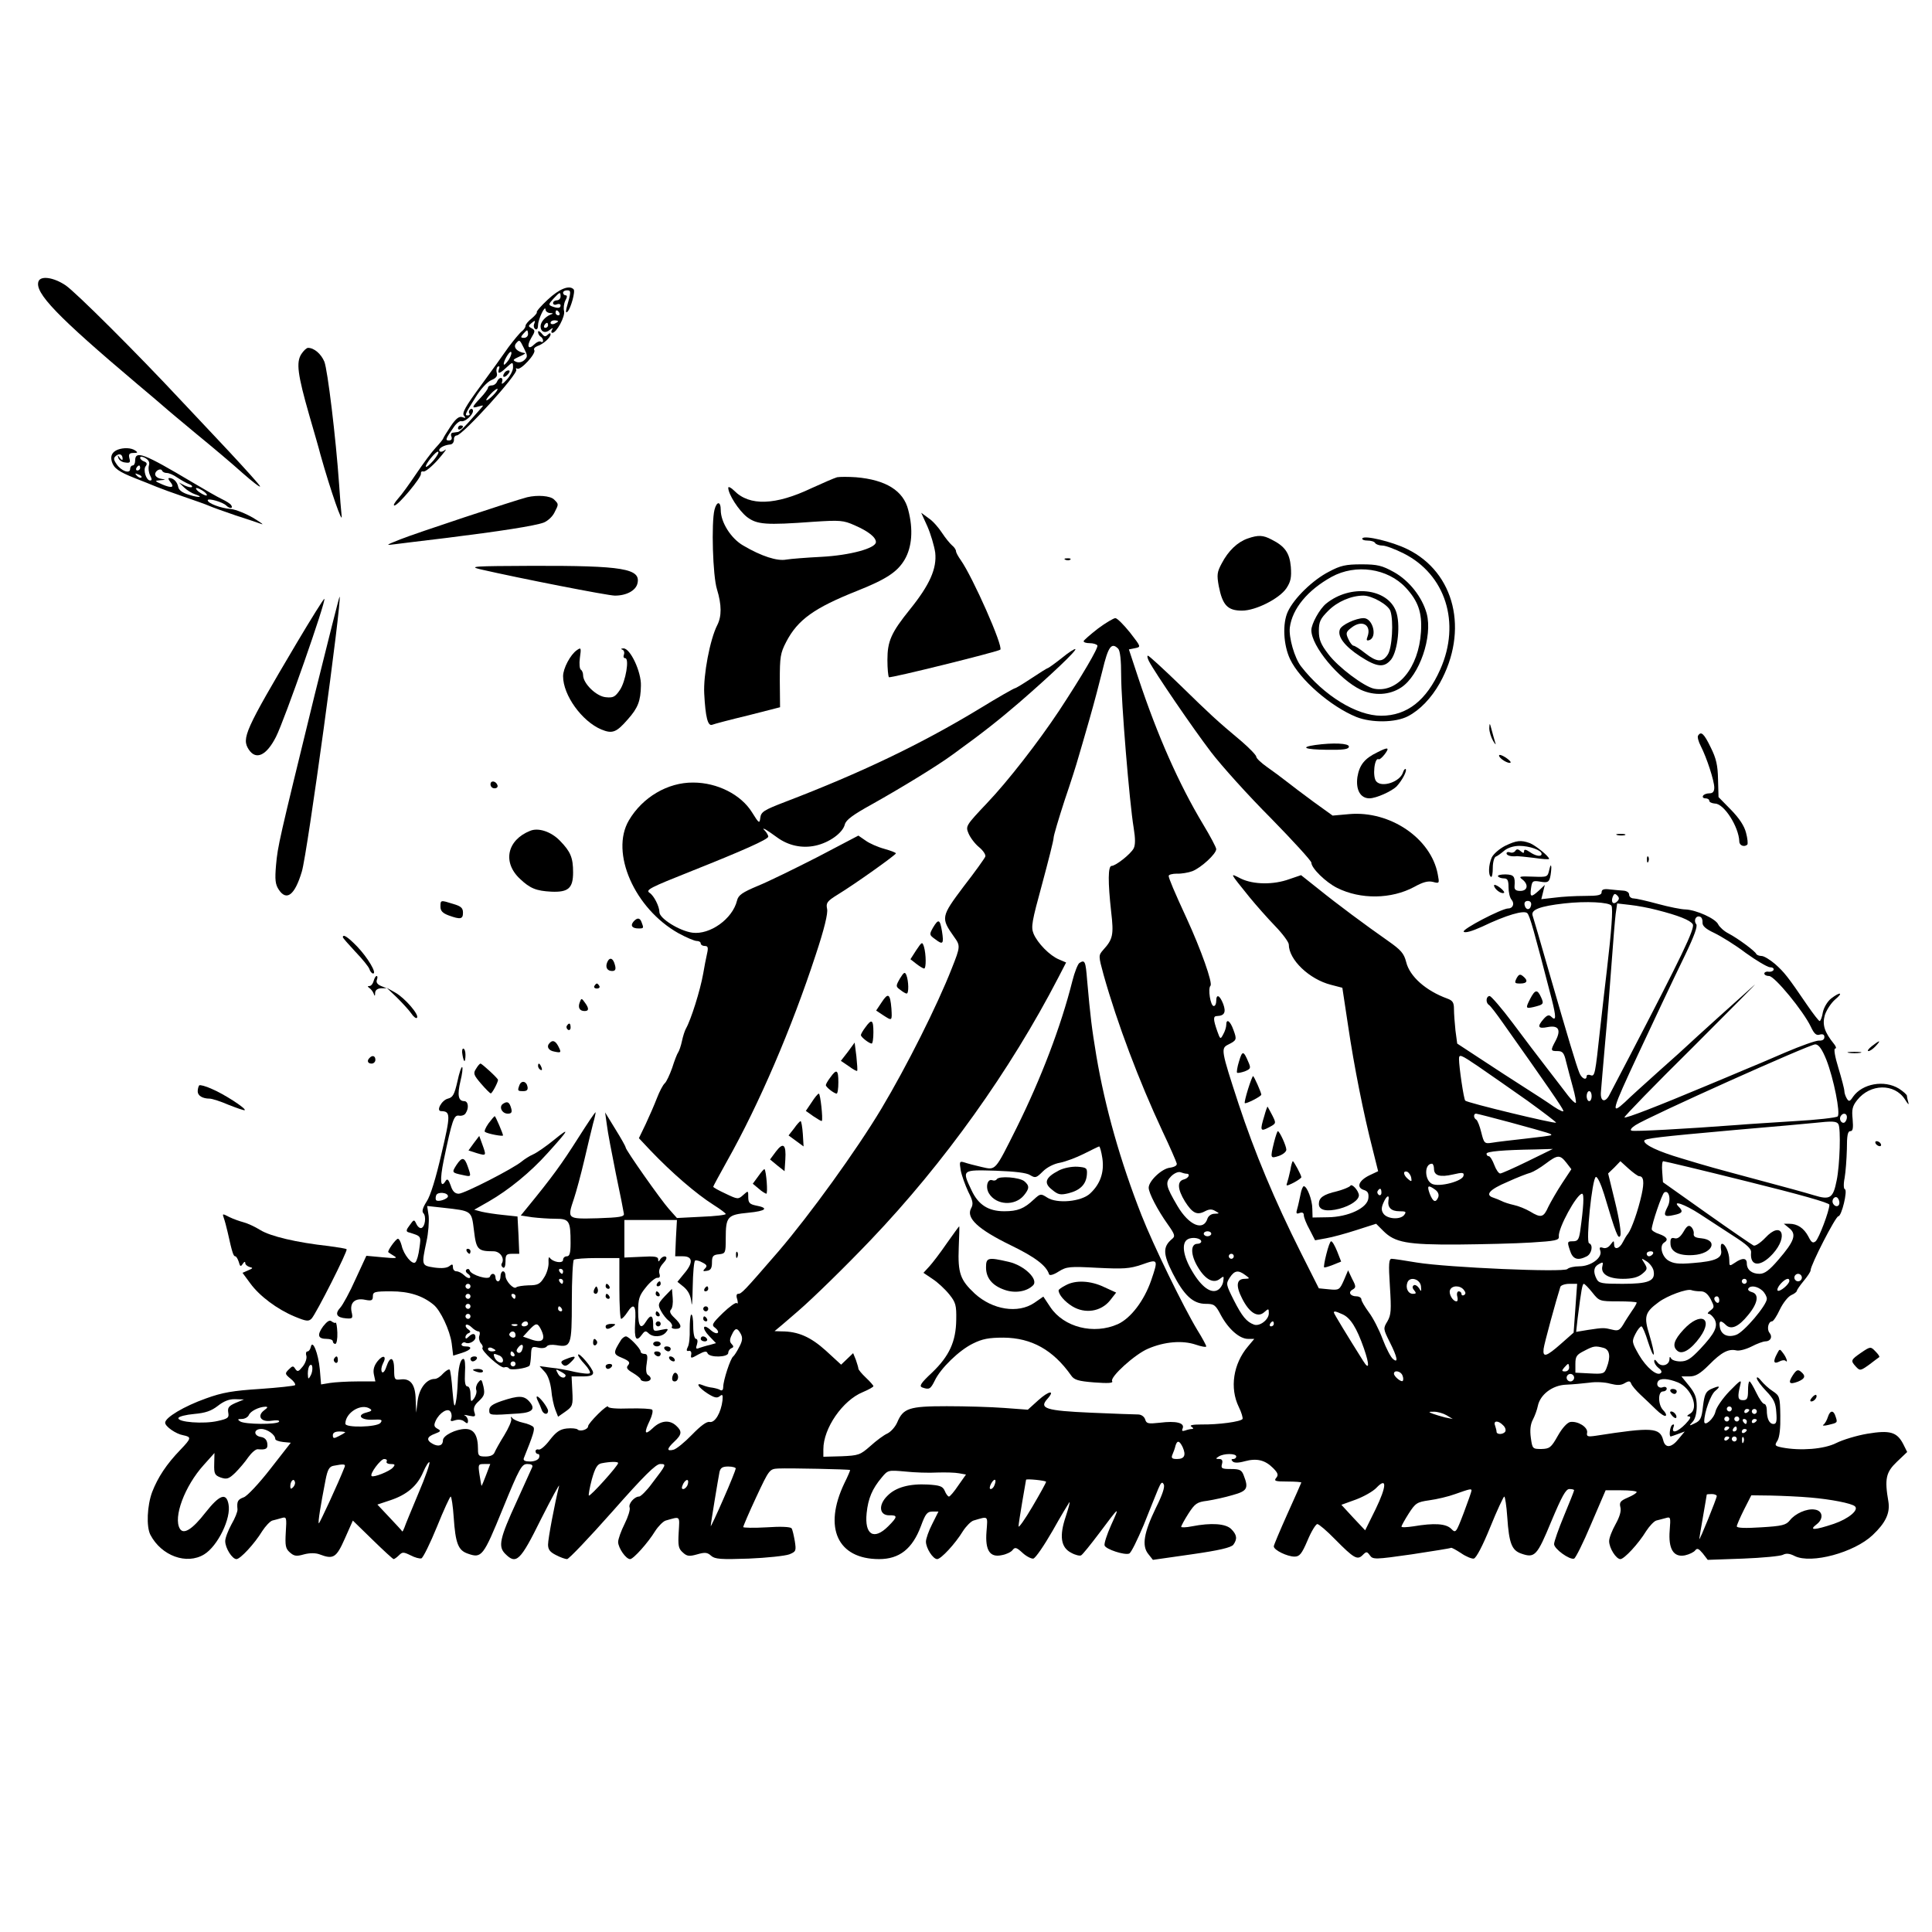 <?xml version="1.0" standalone="no"?>
<!DOCTYPE svg PUBLIC "-//W3C//DTD SVG 20010904//EN"
 "http://www.w3.org/TR/2001/REC-SVG-20010904/DTD/svg10.dtd">
<svg version="1.0" xmlns="http://www.w3.org/2000/svg"
 width="772pt" height="772pt" viewBox="0 0 772 772"
 preserveAspectRatio="xMidYMid meet">
<g transform="translate(0,772) scale(0.1,-0.1)"
fill="#000000" stroke="none">
<path d="M154 6596 c-17 -45 73 -139 395 -411 46 -38 93 -79 106 -90 12 -11
71 -60 131 -110 60 -49 142 -118 183 -155 41 -36 72 -60 70 -53 -2 6 -58 68
-124 139 -66 70 -151 161 -190 202 -177 190 -423 435 -463 462 -48 32 -99 39
-108 16z"/>
<path d="M2189 6523 c-27 -25 -47 -48 -44 -51 2 -2 -7 -13 -20 -24 -14 -11
-25 -24 -25 -30 0 -6 -7 -16 -15 -22 -8 -6 -32 -35 -53 -63 -20 -29 -71 -100
-113 -157 -59 -80 -74 -107 -65 -117 8 -9 7 -11 -6 -6 -13 5 -26 -5 -47 -36
-15 -23 -29 -45 -30 -49 -1 -4 -15 -21 -30 -37 -16 -17 -50 -63 -77 -103 -27
-40 -59 -85 -73 -100 -14 -16 -21 -28 -15 -28 15 0 109 113 106 127 -1 7 3 11
10 9 7 -2 33 19 58 47 25 29 38 46 28 39 -9 -8 -19 -9 -22 -4 -6 10 18 24 44
26 8 1 14 9 14 19 -1 9 4 17 11 17 23 0 248 248 238 263 -3 5 -1 7 4 4 13 -8
76 60 68 74 -4 5 2 12 12 16 24 8 53 34 53 47 0 6 -4 6 -12 -2 -9 -9 -14 -7
-24 6 -8 9 -14 12 -14 5 0 -6 5 -15 10 -18 6 -3 10 -11 10 -16 0 -6 -4 -8 -9
-4 -5 3 -17 -2 -26 -11 -24 -24 -32 -8 -12 26 16 26 16 30 2 38 -15 8 -15 10
0 22 13 11 15 10 10 -3 -4 -8 -2 -18 4 -22 7 -4 11 3 11 17 1 24 29 82 30 61
0 -7 8 -13 18 -14 13 0 14 -2 2 -6 -22 -9 -40 -30 -40 -47 0 -22 19 -30 37
-14 12 9 15 9 9 1 -4 -7 -4 -13 1 -13 17 0 52 66 47 87 -3 11 -1 30 5 42 8 14
8 21 1 21 -5 0 -10 5 -10 10 0 6 7 10 16 10 17 0 16 -7 -2 -70 -4 -17 -3 -22
4 -15 13 13 32 82 24 89 -17 18 -57 2 -103 -41z m51 12 c0 -8 -7 -15 -15 -15
-8 0 -15 -5 -15 -11 0 -6 7 -9 15 -5 8 3 15 1 15 -4 0 -12 -11 -13 -35 -4 -14
6 -13 9 6 30 26 28 29 29 29 9z m-5 -65 c3 -5 1 -10 -4 -10 -6 0 -11 5 -11 10
0 6 2 10 4 10 3 0 8 -4 11 -10z m-5 -34 c0 -2 -7 -6 -15 -10 -8 -3 -15 -1 -15
4 0 6 7 10 15 10 8 0 15 -2 15 -4z m-40 -16 c0 -5 -5 -10 -11 -10 -5 0 -7 5
-4 10 3 6 8 10 11 10 2 0 4 -4 4 -10z m-80 -35 c0 -8 -7 -15 -16 -15 -14 0
-14 3 -4 15 7 8 14 15 16 15 2 0 4 -7 4 -15z m-16 -57 c14 -28 15 -34 2 -46
-9 -9 -22 -12 -33 -8 -16 7 -14 9 12 21 17 7 27 14 23 14 -31 4 -49 23 -36 39
14 16 14 16 32 -20z m-60 -44 c-9 -13 -18 -23 -20 -21 -7 6 21 55 28 51 4 -3
0 -16 -8 -30z m16 -33 c0 -11 -11 -33 -25 -48 -15 -17 -23 -21 -19 -10 7 21
-11 23 -20 2 -3 -8 -12 -15 -21 -15 -8 0 -15 -4 -15 -9 0 -5 -13 -23 -30 -41
-36 -38 -37 -43 -7 -34 21 6 21 6 5 -12 -10 -11 -31 -35 -48 -54 -17 -19 -35
-36 -40 -36 -6 -1 -15 -2 -21 -3 -6 0 -9 -8 -5 -16 3 -9 0 -15 -10 -15 -16 0
-14 6 19 53 10 15 24 26 30 24 14 -4 47 24 47 41 0 7 -5 10 -10 7 -6 -4 -8
-11 -5 -16 4 -5 1 -9 -5 -9 -14 0 -14 2 30 72 20 33 47 62 63 69 20 8 26 17
22 29 -3 10 -1 21 4 25 7 3 8 0 5 -9 -8 -22 3 -20 28 4 27 25 28 25 28 1z
m-79 -110 c-30 -30 -39 -26 -11 4 13 14 25 23 28 21 2 -2 -6 -14 -17 -25z
m-239 -261 c-14 -16 -28 -28 -30 -25 -6 6 41 65 49 60 4 -3 -5 -18 -19 -35z"/>
<path d="M2015 6229 c-11 -17 1 -21 15 -4 8 9 8 15 2 15 -6 0 -14 -5 -17 -11z"/>
<path d="M1830 6009 c0 -5 5 -7 10 -4 6 3 10 8 10 11 0 2 -4 4 -10 4 -5 0 -10
-5 -10 -11z"/>
<path d="M1204 6305 c-21 -33 -15 -81 32 -245 20 -69 40 -138 44 -155 41 -146
91 -289 85 -245 -2 19 -7 76 -10 125 -13 186 -46 458 -59 490 -13 31 -41 55
-65 55 -6 0 -18 -11 -27 -25z"/>
<path d="M470 5923 c-22 -9 -30 -25 -23 -48 8 -26 27 -40 93 -66 30 -12 69
-27 85 -34 17 -7 66 -25 110 -40 44 -15 89 -31 100 -36 11 -5 58 -22 105 -38
47 -15 94 -31 105 -35 11 -4 -4 7 -34 25 -29 17 -69 33 -88 35 -41 3 -93 23
-93 35 0 10 60 -7 74 -21 13 -13 29 -13 20 1 -3 6 -21 17 -38 25 -17 8 -69 38
-116 66 -195 116 -230 130 -230 87 0 -10 -4 -19 -10 -19 -5 0 -10 -6 -10 -14
0 -21 -36 -8 -54 19 -13 19 -13 25 -2 34 14 11 26 5 26 -13 0 -6 -5 -4 -11 4
-9 13 -10 13 -6 0 2 -8 14 -17 27 -18 19 -3 22 0 17 17 -4 16 0 21 16 21 18 0
19 2 7 10 -16 11 -46 12 -70 3z m125 -63 c-3 -11 -1 -28 5 -40 7 -14 8 -20 0
-20 -16 0 -29 43 -18 57 7 9 5 15 -6 19 -9 3 -16 10 -16 15 0 6 9 5 20 -1 14
-8 19 -17 15 -30z m-35 -10 c0 -5 -5 -10 -11 -10 -5 0 -7 5 -4 10 3 6 8 10 11
10 2 0 4 -4 4 -10z m107 -20 c8 0 27 -8 41 -18 15 -10 36 -22 46 -26 10 -3 16
-9 13 -12 -3 -3 -16 0 -29 6 l-23 12 21 -20 c11 -11 31 -23 43 -27 12 -4 21
-8 19 -10 -2 -2 -22 1 -43 8 -27 8 -41 19 -43 32 -4 20 -19 35 -36 35 -5 0 -3
-7 4 -15 19 -23 7 -27 -31 -11 -32 14 -32 15 -9 17 24 2 24 2 3 6 -13 2 -23
10 -23 18 0 15 23 26 28 14 2 -5 10 -9 19 -9z m-102 -18 c-3 -3 -11 0 -18 7
-9 10 -8 11 6 5 10 -3 15 -9 12 -12z m251 -57 c10 -8 14 -15 8 -15 -5 0 -19 7
-30 15 -10 8 -14 15 -8 15 5 0 19 -7 30 -15z"/>
<path d="M3345 5813 c-11 -3 -57 -23 -103 -44 -143 -68 -247 -72 -308 -10 -13
13 -24 18 -24 12 0 -26 42 -91 75 -117 40 -30 74 -33 265 -19 107 7 120 6 165
-14 55 -24 85 -48 85 -67 0 -25 -104 -53 -217 -59 -59 -3 -123 -8 -141 -11
-36 -7 -99 13 -172 56 -49 28 -90 93 -90 142 0 36 -16 36 -25 1 -13 -52 -7
-265 10 -318 19 -62 19 -108 1 -143 -29 -57 -56 -199 -52 -274 5 -93 14 -131
32 -124 7 3 71 20 142 37 l129 33 -1 105 c0 96 2 111 26 157 46 88 112 135
283 203 118 47 161 76 190 125 29 50 35 120 14 199 -19 76 -89 120 -209 130
-30 2 -64 2 -75 0z"/>
<path d="M2106 5733 c-51 -13 -449 -145 -506 -168 -58 -23 -61 -25 -25 -20 22
3 114 14 205 25 218 27 359 49 393 62 15 6 34 23 42 39 18 35 18 34 -1 53 -15
15 -66 19 -108 9z"/>
<path d="M3706 5616 c13 -30 27 -77 31 -104 7 -64 -22 -129 -101 -227 -75 -93
-90 -127 -90 -202 0 -35 3 -65 6 -69 5 -5 436 102 445 110 13 12 -110 290
-158 358 -10 14 -19 30 -19 36 0 5 -7 16 -16 23 -9 8 -27 30 -40 50 -13 20
-36 47 -53 58 l-30 22 25 -55z"/>
<path d="M4985 5568 c-40 -14 -77 -49 -103 -99 -19 -35 -20 -46 -12 -91 15
-76 35 -98 93 -98 55 0 149 48 177 89 18 27 21 44 18 86 -5 55 -23 82 -77 109
-34 18 -53 19 -96 4z"/>
<path d="M5444 5569 c-3 -5 6 -9 20 -9 14 0 28 -4 31 -10 3 -5 16 -10 29 -10
13 0 50 -14 84 -31 168 -84 230 -278 147 -464 -55 -124 -133 -185 -236 -185
-98 0 -229 80 -320 197 -26 33 -50 116 -45 156 10 75 71 149 167 202 97 53
224 34 296 -43 50 -54 66 -100 61 -177 -9 -143 -93 -245 -187 -227 -40 8 -144
86 -183 138 -30 39 -38 58 -38 93 0 37 6 49 38 81 36 36 91 60 140 60 35 0
100 -37 108 -62 13 -39 7 -148 -11 -174 -21 -32 -44 -30 -90 6 -21 17 -42 30
-47 30 -4 0 -14 12 -20 26 -11 23 -10 29 11 45 43 35 83 12 65 -36 -5 -13 -3
-16 7 -13 34 11 15 88 -22 88 -31 0 -89 -27 -95 -45 -11 -28 19 -67 80 -107
69 -45 97 -47 125 -13 27 36 38 143 19 193 -35 92 -183 108 -279 30 -26 -21
-59 -81 -59 -106 0 -64 110 -196 197 -238 54 -25 115 -22 162 9 73 48 126 203
102 295 -18 66 -70 132 -131 166 -47 26 -65 31 -130 31 -63 0 -84 -5 -129 -29
-65 -33 -140 -106 -165 -160 -22 -47 -18 -133 9 -190 39 -82 162 -189 265
-231 61 -24 156 -23 206 3 48 25 93 72 127 132 117 210 61 443 -130 536 -61
30 -171 56 -179 43z"/>
<path d="M4258 5483 c7 -3 16 -2 19 1 4 3 -2 6 -13 5 -11 0 -14 -3 -6 -6z"/>
<path d="M1920 5445 c157 -36 509 -105 537 -105 46 0 83 20 90 48 15 60 -56
72 -422 71 -233 -1 -254 -2 -205 -14z"/>
<path d="M1257 4942 c-143 -585 -147 -601 -154 -679 -5 -58 -3 -77 11 -98 31
-47 64 -22 92 72 22 70 161 1089 151 1099 -1 2 -46 -176 -100 -394z"/>
<path d="M1184 5148 c-206 -348 -219 -378 -190 -423 29 -44 71 -24 109 51 34
67 201 544 193 551 -2 2 -52 -78 -112 -179z"/>
<path d="M4387 5208 c-31 -24 -56 -46 -57 -50 0 -5 11 -8 24 -8 14 0 27 -4 31
-9 5 -9 -63 -124 -153 -261 -83 -125 -205 -282 -287 -368 -86 -91 -87 -93 -75
-122 7 -17 26 -42 42 -55 17 -14 28 -31 25 -38 -2 -6 -41 -61 -87 -120 -90
-120 -91 -125 -38 -200 26 -36 26 -39 -9 -127 -58 -148 -180 -391 -281 -560
-100 -167 -286 -424 -411 -570 -141 -163 -148 -170 -162 -170 -6 0 -8 -9 -3
-22 3 -13 3 -20 -2 -15 -4 4 -29 -14 -55 -39 -44 -43 -47 -49 -31 -60 9 -7 14
-16 10 -20 -5 -4 -17 1 -28 11 -32 29 -37 8 -6 -24 l27 -28 -24 -7 c-14 -3
-33 -9 -42 -12 -14 -6 -16 -3 -10 14 4 13 2 22 -4 22 -6 0 -11 21 -11 51 0 27
-3 48 -8 46 -4 -3 -6 -29 -6 -59 1 -29 -2 -61 -8 -71 -6 -12 -5 -17 4 -15 7 2
12 -4 10 -14 -3 -17 -1 -17 29 0 24 13 33 14 36 5 7 -19 83 -17 83 1 0 8 6 16
13 19 9 3 9 8 1 16 -9 9 -9 19 0 37 13 29 22 30 36 4 8 -15 7 -28 -6 -52 -9
-18 -20 -35 -24 -38 -11 -7 -40 -96 -40 -121 0 -12 -4 -17 -11 -14 -5 4 -20 8
-32 10 -12 1 -30 6 -39 10 -31 13 -18 -9 19 -33 27 -17 38 -20 49 -11 11 9 13
6 11 -17 -6 -49 -30 -90 -51 -86 -12 3 -36 -15 -71 -51 -29 -30 -62 -57 -74
-60 -28 -7 -27 4 4 33 30 28 31 41 7 63 -27 25 -62 21 -94 -10 -32 -30 -36
-20 -11 32 9 19 13 38 9 42 -4 4 -45 6 -91 5 -51 -2 -85 1 -85 7 0 6 -18 -7
-40 -29 -22 -22 -40 -43 -40 -49 0 -13 -32 -23 -42 -13 -4 4 -24 6 -43 4 -28
-3 -43 -14 -68 -46 -18 -24 -38 -41 -45 -38 -6 2 -12 -1 -12 -7 0 -6 4 -11 10
-11 5 0 7 -7 4 -15 -4 -9 -19 -15 -36 -15 -20 0 -28 4 -25 13 38 94 44 115 39
124 -4 6 -23 14 -42 18 -19 4 -39 13 -43 19 -6 7 -7 6 -4 -4 2 -8 -11 -37 -28
-65 -17 -27 -34 -58 -38 -67 -4 -12 -17 -18 -37 -18 -27 0 -30 3 -30 29 0 55
-16 81 -50 81 -38 0 -90 -26 -90 -45 0 -21 -17 -27 -40 -15 -28 15 -25 29 8
41 24 9 25 12 10 20 -14 8 -15 14 -7 32 15 32 49 53 59 36 5 -7 6 -19 3 -27
-5 -11 -1 -13 16 -7 13 4 28 2 36 -5 12 -10 15 -9 15 3 0 8 -6 18 -13 21 -6 3
1 3 17 -1 25 -5 28 -4 21 16 -4 15 1 27 19 43 21 20 24 28 18 57 -7 30 -9 32
-21 17 -7 -8 -11 -22 -8 -30 3 -8 -1 -22 -8 -33 -13 -17 -14 -16 -15 15 0 19
-5 32 -12 32 -9 0 -12 16 -10 55 2 31 0 55 -6 55 -13 0 -21 -35 -23 -95 -1
-27 -4 -63 -8 -80 -5 -23 -8 -11 -13 48 -3 42 -8 80 -11 84 -4 3 -15 -4 -26
-15 -10 -12 -25 -22 -34 -22 -32 0 -61 -36 -68 -86 l-6 -49 -2 52 c-1 60 -20
86 -60 81 -24 -3 -26 0 -26 39 0 51 -16 57 -31 12 -6 -19 -14 -27 -18 -21 -4
7 -2 21 4 33 17 31 1 38 -22 9 -13 -17 -18 -33 -14 -52 l6 -28 -73 0 c-39 0
-88 -3 -108 -6 l-36 -6 -5 60 c-6 64 -29 122 -36 90 -2 -10 -8 -18 -13 -18 -6
0 -8 -8 -5 -17 3 -10 -3 -29 -14 -43 -17 -21 -21 -23 -30 -10 -8 13 -11 13
-26 -2 -16 -16 -16 -18 7 -37 13 -10 21 -22 18 -26 -4 -3 -67 -10 -140 -15
-108 -7 -150 -14 -216 -38 -87 -31 -163 -76 -163 -97 0 -15 43 -45 72 -50 34
-7 33 -12 -11 -58 -56 -58 -90 -110 -113 -169 -20 -54 -24 -138 -7 -171 44
-84 145 -121 215 -78 54 33 109 145 97 201 -9 47 -36 37 -92 -34 -52 -67 -87
-89 -102 -65 -28 45 19 171 95 255 l43 48 -1 -44 c-1 -39 2 -45 26 -54 24 -8
32 -6 58 19 16 16 40 44 52 62 13 18 30 33 38 32 34 -3 41 2 38 24 -2 14 -11
23 -25 25 -31 5 -30 32 1 32 24 0 56 -23 56 -40 0 -5 14 -10 31 -12 l31 -3
-82 -105 c-45 -58 -93 -109 -106 -113 -24 -9 -28 -16 -25 -48 1 -9 -10 -36
-24 -60 -13 -24 -25 -54 -25 -67 0 -28 28 -72 45 -72 15 0 72 61 103 112 13
20 31 39 40 42 9 2 26 7 37 10 20 6 21 3 17 -57 -3 -53 -1 -65 16 -80 17 -15
26 -17 57 -8 23 6 46 6 62 0 55 -21 67 -14 101 63 l32 72 79 -77 c43 -42 81
-77 84 -77 3 0 13 7 21 15 14 14 18 14 47 0 17 -9 36 -14 43 -12 7 3 35 60 62
126 27 67 52 121 55 121 3 0 9 -37 12 -83 7 -104 18 -132 56 -145 56 -20 62
-12 140 179 67 164 76 179 98 179 16 0 23 -4 20 -12 -3 -7 -31 -69 -62 -137
-69 -150 -75 -181 -46 -210 44 -44 60 -29 143 139 43 85 75 144 72 132 -17
-68 -44 -210 -44 -234 0 -20 8 -30 32 -42 17 -9 37 -16 44 -16 7 0 88 85 181
190 126 143 174 190 191 190 26 0 26 -1 -33 -78 -21 -29 -45 -52 -51 -52 -19
0 -44 -29 -38 -44 3 -8 -6 -37 -20 -65 -14 -28 -26 -61 -26 -73 1 -24 31 -68
48 -68 13 0 72 66 100 112 13 20 32 39 42 42 60 17 56 21 52 -47 -3 -53 -1
-65 16 -80 17 -16 26 -17 58 -8 31 9 41 8 56 -6 15 -13 38 -15 150 -11 73 3
146 11 162 17 27 11 28 14 22 53 -4 22 -9 46 -13 51 -4 6 -43 8 -99 4 -52 -3
-94 -2 -94 1 0 4 23 58 52 120 52 111 53 112 88 114 44 2 284 -3 287 -6 1 -1
-9 -25 -23 -53 -85 -178 -27 -303 139 -303 81 0 133 41 167 132 18 49 25 58
46 58 l24 0 -25 -50 c-14 -27 -25 -59 -25 -70 0 -26 28 -70 45 -70 15 0 72 61
103 112 13 20 32 39 42 42 61 18 57 21 52 -44 -6 -76 14 -105 62 -94 17 3 36
12 42 20 10 13 16 11 40 -11 15 -14 35 -24 43 -23 9 2 43 52 77 111 33 59 64
110 67 114 4 3 -3 -22 -14 -56 -27 -79 -20 -125 22 -146 16 -9 34 -13 39 -10
6 3 38 43 72 88 83 111 84 112 48 33 -17 -38 -29 -75 -26 -82 6 -15 79 -39 98
-32 8 3 33 55 58 114 24 60 50 125 58 144 11 26 16 31 22 19 6 -9 -5 -42 -31
-94 -48 -99 -57 -151 -31 -184 l19 -24 154 22 c112 16 157 27 167 38 17 23 15
40 -8 63 -22 22 -80 26 -157 11 -24 -5 -43 -5 -43 -2 0 4 13 28 29 53 26 40
34 46 75 51 26 4 72 14 102 23 58 16 64 27 44 78 -8 22 -16 26 -51 26 -36 0
-41 2 -36 20 4 14 0 20 -11 20 -15 0 -15 2 -2 10 20 13 70 13 70 0 0 -5 -5
-10 -12 -10 -8 0 -9 -3 -2 -10 6 -6 23 -6 48 1 48 13 81 5 113 -27 20 -20 22
-28 13 -39 -11 -13 -4 -15 44 -15 31 0 56 -2 56 -4 0 -1 -25 -58 -55 -124 -30
-67 -55 -126 -55 -131 0 -15 54 -41 83 -41 20 0 29 11 52 65 15 36 33 65 39
65 6 0 38 -27 71 -61 75 -76 89 -84 110 -63 15 15 17 15 29 -1 12 -17 20 -17
167 4 85 13 155 24 157 26 2 2 20 -8 40 -21 20 -14 43 -23 51 -22 10 2 36 52
66 126 27 67 53 122 56 122 3 0 9 -37 12 -83 7 -104 18 -132 56 -145 54 -19
63 -9 120 129 42 100 58 129 72 129 11 0 19 -2 19 -5 0 -3 -18 -48 -40 -101
-22 -53 -40 -104 -40 -114 0 -19 62 -64 80 -58 6 2 37 64 68 138 l58 135 62 0
c34 0 62 -3 62 -7 0 -4 -16 -14 -35 -22 -30 -13 -35 -19 -30 -39 4 -15 -3 -38
-19 -67 -14 -25 -26 -55 -26 -68 0 -28 28 -72 45 -72 15 0 72 61 103 112 13
20 31 39 40 42 9 2 26 7 38 10 20 6 20 3 16 -49 -6 -74 15 -109 61 -100 18 4
36 13 41 20 8 10 14 7 30 -12 l20 -26 141 5 c78 3 149 10 159 15 13 7 27 6 48
-5 66 -32 237 14 311 84 52 49 70 88 63 133 -16 92 -10 118 34 160 l41 39 -16
32 c-25 48 -53 56 -143 41 -42 -7 -98 -24 -124 -37 -49 -25 -144 -32 -217 -18
-29 6 -31 8 -18 28 8 14 12 49 11 100 -1 74 -3 79 -30 97 -16 10 -36 29 -46
41 -10 13 -18 18 -18 11 0 -7 17 -30 38 -52 30 -31 38 -48 40 -85 3 -36 0 -46
-11 -46 -17 0 -27 21 -27 56 0 13 -5 24 -10 24 -6 0 -20 20 -32 45 -12 25 -24
45 -27 45 -4 0 -6 -17 -6 -37 0 -31 -4 -38 -20 -38 -21 0 -23 12 -11 61 6 23
1 20 -43 -25 -27 -28 -52 -64 -56 -81 -6 -29 -45 -63 -45 -40 0 36 26 108 44
122 24 20 18 23 -18 7 -20 -10 -25 -21 -31 -68 -5 -47 -10 -58 -32 -68 -24
-12 -25 -11 -9 6 10 11 16 35 16 62 0 35 -7 52 -31 82 l-30 37 32 0 c24 0 42
10 78 46 50 51 78 65 109 58 11 -3 38 4 60 15 23 12 48 21 56 21 21 0 30 18
17 34 -12 14 -5 46 10 46 5 0 19 21 31 47 13 27 33 52 46 58 12 5 22 13 22 17
0 3 12 21 27 39 15 18 28 37 28 43 0 21 100 216 111 216 13 0 38 104 26 108
-5 1 -6 21 -1 45 4 23 8 75 9 115 0 54 3 72 14 72 10 0 12 12 9 48 -4 38 -1
52 18 76 52 66 149 68 191 3 11 -18 17 -24 14 -14 -3 10 -6 23 -6 28 0 5 -15
18 -32 29 -59 36 -146 20 -183 -32 -13 -20 -17 -21 -25 -8 -5 8 -10 22 -10 30
0 8 -11 50 -24 93 -14 45 -19 77 -13 77 6 0 4 8 -4 18 -39 48 -48 78 -37 116
7 21 25 48 41 62 35 29 20 32 -16 4 -15 -12 -29 -36 -33 -55 -3 -19 -9 -35
-13 -35 -3 0 -25 28 -49 63 -79 116 -92 132 -129 165 -20 17 -44 32 -54 32 -9
0 -19 4 -21 8 -4 11 -73 62 -111 82 -18 9 -36 26 -41 36 -10 23 -87 58 -131
60 -16 0 -66 10 -110 22 -44 12 -88 22 -97 22 -10 0 -18 7 -18 15 0 9 -10 15
-22 16 -13 1 -38 3 -55 5 -24 3 -33 0 -33 -11 0 -12 -14 -15 -67 -15 -38 0
-92 -3 -121 -7 l-53 -6 7 28 7 29 -23 -22 c-32 -29 -37 -28 -32 9 4 29 7 31
37 26 28 -5 34 -2 39 16 3 12 5 31 5 42 -1 12 -4 8 -8 -10 -7 -30 -7 -30 -66
-28 -52 2 -58 1 -42 -11 26 -20 22 -46 -8 -46 -17 0 -24 5 -23 18 3 40 -2 47
-36 48 -19 0 -33 -3 -30 -8 3 -4 13 -8 24 -8 14 0 18 -8 18 -35 0 -20 5 -42
12 -50 13 -15 6 -35 -13 -35 -26 0 -187 -84 -178 -93 6 -6 33 2 73 20 98 47
168 67 181 54 10 -10 26 -67 97 -341 19 -75 19 -93 -2 -72 -8 8 -16 6 -30 -10
-27 -31 -22 -40 17 -32 43 8 54 -11 31 -55 -21 -39 -20 -41 8 -41 20 0 26 -7
34 -42 6 -24 18 -69 27 -102 9 -32 14 -60 12 -63 -3 -2 -17 11 -31 29 -14 18
-51 67 -83 108 -32 41 -94 123 -138 182 -44 59 -86 107 -92 108 -15 0 -17 -26
-4 -35 6 -3 31 -36 57 -73 172 -243 237 -337 241 -350 3 -7 -14 0 -38 16 -24
17 -78 52 -119 78 -41 26 -118 76 -171 111 l-96 63 -7 52 c-3 29 -6 68 -6 86
0 26 -5 34 -27 42 -85 31 -150 88 -164 146 -9 35 -21 48 -72 84 -90 63 -202
146 -280 209 l-68 54 -47 -16 c-63 -23 -143 -22 -193 2 -46 23 -48 28 34 -74
27 -33 73 -85 103 -116 30 -31 54 -64 54 -73 0 -61 82 -139 168 -161 l46 -12
23 -152 c24 -163 62 -353 98 -493 l22 -88 -36 -17 c-42 -21 -52 -48 -21 -58
16 -5 20 -13 18 -33 -4 -39 -80 -75 -162 -76 l-61 -1 -1 35 c0 35 -21 90 -34
90 -4 0 -10 -15 -13 -32 -4 -18 -9 -44 -13 -57 -6 -20 -4 -23 9 -18 11 4 17 1
17 -9 0 -8 10 -34 23 -57 l22 -43 44 8 c24 4 79 19 122 33 l78 25 29 -29 c46
-46 95 -55 297 -54 99 1 231 4 293 8 97 6 113 9 111 24 -4 32 72 171 93 171 9
0 6 -53 -8 -152 -5 -32 -10 -38 -29 -38 -22 0 -23 -2 -12 -35 11 -37 31 -44
68 -25 20 11 26 46 9 52 -14 4 12 260 27 265 6 2 20 -27 33 -69 47 -158 57
-184 65 -165 4 10 -5 68 -21 133 l-28 115 25 24 24 25 33 -30 c18 -16 37 -30
42 -30 18 0 21 -23 10 -73 -14 -64 -40 -137 -54 -156 -6 -7 -15 -22 -21 -34
-13 -27 -35 -33 -35 -10 -1 17 -1 17 -15 -1 -8 -11 -20 -16 -30 -12 -13 4 -15
1 -10 -13 8 -27 -38 -61 -84 -61 -21 0 -42 -5 -48 -11 -14 -14 -477 6 -601 26
-48 8 -93 15 -101 15 -11 0 -13 -19 -7 -110 6 -95 5 -114 -10 -140 -17 -28
-17 -30 9 -82 31 -61 36 -88 13 -68 -8 6 -27 42 -41 79 -14 38 -39 86 -55 107
-16 22 -30 45 -30 52 0 6 -9 12 -19 12 -26 0 -35 17 -16 27 14 8 14 13 -2 43
l-16 34 -17 -40 c-17 -38 -19 -40 -59 -36 l-41 4 -71 141 c-106 211 -186 403
-250 597 -70 214 -71 221 -41 236 34 17 35 20 21 58 -13 37 -29 48 -29 20 0
-8 -5 -25 -12 -37 -11 -21 -12 -21 -24 13 -16 46 -17 60 -1 60 30 1 37 15 25
48 -14 36 -28 42 -28 12 0 -11 -4 -20 -10 -20 -13 0 -24 70 -13 81 10 10 -38
145 -95 269 -50 108 -72 161 -72 170 0 5 15 9 33 9 17 -1 46 4 62 10 35 14 95
69 95 88 0 7 -24 52 -53 100 -96 160 -182 354 -258 583 l-38 115 25 5 c24 5
24 5 -21 63 -25 31 -51 57 -58 57 -7 0 -39 -19 -70 -42z m81 -80 c8 -8 12 -47
12 -107 0 -104 33 -507 50 -609 7 -43 7 -68 0 -82 -12 -23 -72 -70 -88 -70
-15 0 -15 -65 -2 -183 11 -93 7 -110 -32 -153 -19 -22 -19 -23 2 -100 54 -192
141 -423 235 -624 30 -63 55 -121 57 -129 2 -8 -8 -14 -27 -17 -32 -3 -85 -53
-85 -80 0 -21 36 -90 76 -146 29 -41 31 -48 17 -59 -37 -31 -36 -60 3 -137 45
-88 81 -122 132 -122 34 0 39 -4 61 -46 30 -55 74 -94 108 -94 l25 0 -26 -31
c-58 -69 -73 -165 -36 -241 11 -22 17 -44 15 -48 -7 -11 -97 -23 -164 -22 -36
0 -50 -3 -40 -9 8 -5 9 -9 2 -9 -6 0 -19 -3 -27 -6 -12 -4 -15 -2 -10 9 8 22
-28 30 -91 22 -47 -5 -54 -4 -59 13 -4 12 -16 20 -29 20 -12 0 -96 3 -187 7
-182 8 -209 17 -175 55 33 37 6 33 -36 -5 l-42 -38 -94 7 c-52 4 -155 7 -230
7 -151 0 -174 -8 -198 -65 -8 -18 -25 -37 -39 -44 -14 -6 -45 -29 -68 -50 -41
-36 -47 -38 -115 -41 l-73 -2 0 30 c0 84 77 195 157 228 24 10 43 21 43 24 0
3 -13 18 -30 34 -17 16 -30 32 -30 36 0 4 -5 20 -10 35 l-11 27 -24 -23 -24
-23 -61 56 c-61 55 -111 77 -177 77 l-28 1 30 25 c17 14 46 40 65 56 58 50
188 177 289 283 294 308 558 678 750 1049 l31 60 -28 12 c-37 15 -86 65 -102
103 -11 27 -7 48 34 198 25 93 46 175 46 185 0 9 20 76 44 150 25 73 49 149
54 168 6 19 26 89 45 155 19 66 42 154 52 195 23 96 36 115 63 88z m1994
-1010 c-15 -15 -26 -4 -18 18 5 13 9 15 18 6 9 -9 9 -15 0 -24z m-344 -15 c-4
-22 -22 -20 -26 1 -2 10 3 16 13 16 10 0 15 -7 13 -17z m321 -2 c7 -11 0 -102
-18 -256 -6 -49 -18 -155 -27 -235 -20 -185 -21 -193 -39 -186 -8 3 -15 1 -15
-4 0 -19 -20 -10 -29 13 -12 29 -46 142 -121 402 -33 116 -63 218 -66 227 -7
23 29 37 126 48 88 10 180 5 189 -9z m181 -17 c87 -22 134 -41 144 -57 10 -16
-46 -131 -252 -527 -36 -69 -72 -138 -80 -153 -17 -35 -38 -30 -35 9 1 16 9
106 17 199 9 94 20 238 26 320 6 83 13 169 16 193 l6 42 52 -6 c28 -3 76 -12
106 -20z m183 -50 c-1 -14 13 -26 47 -42 27 -13 84 -48 126 -80 43 -31 86 -56
96 -57 10 0 17 -4 15 -10 -1 -5 -10 -9 -19 -8 -10 2 -18 -2 -18 -7 0 -6 9 -10
19 -10 22 0 137 -140 167 -203 13 -28 22 -36 36 -31 12 3 18 0 18 -10 0 -10
-8 -15 -22 -14 -13 0 -72 -21 -133 -47 -60 -26 -135 -58 -165 -70 -30 -13
-100 -42 -155 -65 -186 -78 -319 -130 -324 -125 -2 3 121 130 275 282 153 153
263 264 244 247 -31 -27 -257 -231 -270 -244 -3 -3 -52 -48 -110 -99 -58 -52
-120 -108 -137 -125 -58 -53 -54 -37 53 192 60 128 133 284 188 397 36 75 50
114 44 122 -12 15 -1 36 15 30 7 -2 11 -13 10 -23z m495 -549 c29 -74 57 -214
45 -226 -5 -5 -83 -14 -174 -19 -90 -6 -191 -12 -224 -15 -212 -16 -415 -27
-425 -23 -8 2 -2 11 15 22 52 34 700 325 719 323 14 -1 27 -20 44 -62z m-1195
-163 c65 -47 116 -86 115 -88 -6 -5 -354 79 -363 88 -6 5 -25 135 -25 166 0
21 6 19 78 -30 42 -29 130 -90 195 -136z m257 18 c0 -11 -4 -20 -10 -20 -5 0
-10 9 -10 20 0 11 5 20 10 20 6 0 10 -9 10 -20z m-325 -105 c164 -45 167 -46
163 -51 -2 -2 -49 -8 -104 -14 -54 -6 -114 -13 -131 -16 -31 -5 -33 -3 -44 41
-6 25 -15 48 -20 51 -11 6 -12 24 -1 24 4 0 66 -16 137 -35z m1345 21 c0 -8
-4 -17 -9 -21 -12 -7 -24 12 -16 25 9 15 25 12 25 -4z m-34 -28 c10 -16 6
-163 -7 -225 -14 -71 -26 -79 -91 -59 -29 9 -120 34 -203 56 -212 57 -209 56
-325 91 -95 28 -149 54 -150 70 0 10 53 16 365 44 154 13 296 26 315 28 72 8
89 7 96 -5z m-1241 -148 c-55 -27 -105 -49 -110 -49 -6 -1 -17 15 -24 34 -7
19 -17 35 -22 35 -5 0 -9 4 -9 10 0 9 66 15 195 17 l70 2 -100 -49z m154 -6
l20 -26 -37 -56 c-21 -32 -45 -74 -55 -94 -19 -43 -29 -46 -73 -19 -17 10 -46
22 -65 26 -18 4 -40 11 -49 16 -8 4 -23 10 -32 13 -36 11 -16 33 55 63 39 18
81 34 93 37 12 4 39 20 60 36 48 36 57 37 83 4z m723 -75 c206 -51 328 -85
328 -93 0 -24 -42 -135 -55 -146 -11 -9 -17 -5 -29 19 -18 34 -44 51 -76 51
l-22 0 22 -18 c30 -24 20 -52 -44 -126 -36 -42 -55 -56 -75 -56 -31 0 -51 16
-51 42 0 22 -18 23 -48 2 -21 -14 -22 -14 -22 11 0 29 -16 65 -29 65 -5 0 -6
-11 -4 -24 7 -33 -21 -46 -113 -53 -58 -5 -78 -2 -99 11 -25 17 -35 59 -15 71
18 11 11 23 -20 34 -16 5 -30 14 -30 19 0 21 41 141 50 147 19 12 29 -29 13
-58 -18 -35 -13 -41 26 -32 34 7 38 14 19 33 -28 28 24 10 84 -29 35 -23 95
-62 135 -88 53 -34 72 -51 70 -66 -5 -57 38 -59 87 -5 64 71 35 134 -30 64
-19 -20 -40 -34 -47 -31 -6 3 -91 61 -187 129 l-175 124 -3 42 c-2 23 0 42 4
42 5 0 156 -36 336 -81z m-1252 51 c0 -28 24 -35 76 -23 38 9 45 8 42 -5 -4
-22 -95 -46 -125 -33 -31 14 -33 81 -1 81 4 0 8 -9 8 -20z m-989 -20 c17 0 9
-18 -11 -23 -27 -7 -25 -39 5 -88 30 -47 48 -56 80 -39 17 9 28 9 41 1 18 -10
18 -10 -3 -11 -12 0 -24 -8 -28 -19 -16 -52 -74 -28 -120 50 -47 80 -50 94
-25 119 12 12 28 19 37 16 8 -3 19 -6 24 -6z m898 -16 c3 -16 1 -17 -13 -5
-19 16 -21 34 -3 29 6 -3 14 -13 16 -24z m96 -48 c11 -8 16 -19 12 -30 -10
-24 -21 -19 -34 14 -12 33 -7 37 22 16z m-215 -12 c0 -8 -5 -12 -10 -9 -6 4
-8 11 -5 16 9 14 15 11 15 -7z m28 -31 c-4 -28 11 -43 44 -43 26 0 29 -2 18
-16 -17 -19 -69 -15 -83 8 -8 12 -7 24 1 42 13 30 25 34 20 9z m1802 -9 c0
-16 -16 -19 -25 -4 -8 13 4 32 16 25 5 -4 9 -13 9 -21z m-2510 -124 c0 -5 -7
-10 -15 -10 -8 0 -15 5 -15 10 0 6 7 10 15 10 8 0 15 -4 15 -10z m-40 -31 c0
-5 -7 -9 -15 -9 -29 0 -28 -45 2 -94 30 -50 63 -67 89 -45 14 11 15 10 12 -10
-1 -13 -11 -29 -21 -35 -27 -17 -66 11 -103 74 -37 61 -44 114 -18 128 19 11
54 4 54 -9z m1805 -49 c-3 -5 -10 -10 -16 -10 -5 0 -9 5 -9 10 0 6 7 10 16 10
8 0 12 -4 9 -10z m-1675 -10 c0 -5 -4 -10 -10 -10 -5 0 -10 5 -10 10 0 6 5 10
10 10 6 0 10 -4 10 -10z m1678 -61 c6 -38 -22 -49 -125 -49 -81 0 -94 2 -103
19 -15 29 -12 49 9 60 16 9 18 8 14 -8 -8 -31 23 -51 82 -51 37 0 60 6 76 19
22 18 23 22 10 43 -14 22 -14 22 10 7 13 -9 26 -27 27 -40z m-1632 -14 c19
-14 19 -14 -2 -15 -33 0 -37 -27 -11 -78 29 -58 63 -79 89 -55 17 15 18 15 18
-5 0 -25 -36 -53 -59 -45 -30 11 -48 33 -81 98 -31 62 -32 65 -16 90 19 29 34
31 62 10z m2224 -10 c0 -8 -7 -15 -15 -15 -8 0 -15 7 -15 15 0 8 7 15 15 15 8
0 15 -7 15 -15z m-1522 -35 c2 -22 1 -23 -8 -7 -6 9 -16 15 -21 11 -6 -4 -6
-11 2 -20 9 -11 8 -14 -5 -14 -19 0 -31 23 -22 46 10 25 51 13 54 -16z m1302
20 c0 -5 -4 -10 -10 -10 -5 0 -10 5 -10 10 0 6 5 10 10 10 6 0 10 -4 10 -10z
m170 2 c0 -14 -39 -46 -47 -39 -3 4 2 16 12 27 19 21 35 26 35 12z m-855 -109
l-7 -98 -51 -45 c-58 -51 -73 -56 -69 -20 2 20 51 198 67 248 2 6 18 12 36 12
l31 0 -7 -97z m68 62 c27 -34 29 -35 102 -35 41 0 75 -2 75 -5 0 -3 -8 -18
-19 -33 -10 -15 -26 -39 -35 -55 -14 -23 -21 -26 -44 -20 -33 8 -36 8 -96 -1
l-48 -8 6 54 c15 118 19 138 25 138 3 0 19 -16 34 -35z m-514 11 c8 -10 9 -16
1 -21 -5 -3 -10 -1 -10 4 0 6 -5 11 -11 11 -6 0 -9 -9 -6 -20 3 -11 2 -20 -3
-20 -15 0 -32 30 -26 45 7 19 40 20 55 1z m1193 -3 c10 -9 18 -24 18 -33 0
-25 -92 -134 -123 -144 -34 -12 -61 1 -65 33 -4 24 4 27 24 7 21 -21 51 -8 89
39 40 48 45 84 15 92 -11 3 -17 9 -14 14 8 14 36 10 56 -8z m-246 -3 c16 0 28
-10 40 -32 15 -30 15 -32 -2 -45 -10 -7 -13 -13 -6 -13 6 0 16 -10 23 -21 15
-29 2 -56 -57 -119 -38 -40 -53 -50 -80 -50 -18 0 -35 6 -37 13 -4 7 -6 6 -6
-4 -1 -25 -33 -33 -48 -13 -9 12 -13 13 -13 5 0 -8 8 -20 17 -27 10 -7 15 -16
10 -20 -15 -15 -58 21 -88 72 -29 51 -29 54 -14 84 8 16 19 30 24 30 4 0 16
-28 26 -61 11 -34 21 -57 23 -51 2 6 -6 40 -17 77 -23 74 -19 91 37 132 35 26
112 54 130 48 8 -3 24 -5 38 -5z m74 -36 c0 -8 -4 -12 -10 -9 -5 3 -10 10 -10
16 0 5 5 9 10 9 6 0 10 -7 10 -16z m-1505 -56 c31 -14 56 -53 85 -136 23 -67
22 -90 -3 -50 -63 100 -117 189 -117 193 0 7 6 6 35 -7z m-275 -38 c0 -5 -5
-10 -11 -10 -5 0 -7 5 -4 10 3 6 8 10 11 10 2 0 4 -4 4 -10z m1318 -96 c24 -7
29 -35 12 -79 -9 -24 -13 -26 -67 -23 l-58 3 0 35 c0 30 5 37 35 52 38 20 44
21 78 12z m-5167 -111 c-9 -16 -10 -15 -11 8 0 14 3 29 8 33 12 12 14 -22 3
-41z m5029 32 c0 -8 -7 -15 -16 -15 -14 0 -14 3 -4 15 7 8 14 15 16 15 2 0 4
-7 4 -15z m-666 -31 c4 -9 4 -19 1 -22 -6 -6 -35 18 -35 29 0 16 28 10 34 -7z
m686 -9 c0 -8 -7 -15 -15 -15 -8 0 -15 7 -15 15 0 8 7 15 15 15 8 0 15 -7 15
-15z m415 -19 c54 -23 85 -103 48 -125 -13 -8 -14 -10 -4 -11 10 0 5 -10 -14
-30 -32 -33 -58 -40 -48 -13 4 10 2 14 -5 9 -9 -5 -14 -46 -6 -46 2 0 15 5 29
10 l27 10 -24 -29 c-29 -37 -54 -39 -62 -6 -13 51 -44 53 -269 18 -34 -5 -38
-3 -35 13 3 21 -36 46 -67 42 -12 -2 -32 -23 -50 -55 -27 -48 -33 -52 -66 -53
-35 0 -36 1 -42 45 -4 29 -2 53 8 72 8 15 17 40 20 55 9 45 58 83 113 85 26 1
68 5 93 8 25 4 63 2 83 -4 28 -7 43 -7 58 2 17 10 22 9 26 -2 3 -8 19 -27 36
-43 17 -16 46 -43 63 -60 18 -18 36 -29 39 -25 4 3 -1 13 -10 22 -21 21 -22
75 -1 75 8 0 15 5 15 11 0 6 -7 9 -15 6 -16 -7 -29 8 -20 23 9 14 40 12 80 -4z
m-5764 -82 c-27 -12 -32 -19 -29 -38 4 -21 -1 -25 -42 -34 -55 -13 -162 -5
-157 12 2 6 30 13 63 16 45 4 68 12 94 32 24 19 46 28 70 27 l35 -1 -34 -14z
m115 -29 c-31 -23 -13 -49 29 -42 21 3 33 2 30 -4 -8 -12 -136 -11 -155 1 -12
8 -11 10 6 10 12 0 24 7 28 15 6 16 40 33 66 34 11 0 11 -3 -4 -14z m422 6
c10 -6 7 -10 -13 -15 -41 -10 -24 -31 24 -29 36 2 41 0 31 -13 -15 -17 -140
-20 -140 -3 0 44 63 83 98 60z m5442 -1 c0 -5 -4 -10 -10 -10 -5 0 -10 5 -10
10 0 6 5 10 10 10 6 0 10 -4 10 -10z m70 -4 c0 -3 -4 -8 -10 -11 -5 -3 -10 -1
-10 4 0 6 5 11 10 11 6 0 10 -2 10 -4z m30 -6 c0 -5 -4 -10 -10 -10 -5 0 -10
5 -10 10 0 6 5 10 10 10 6 0 10 -4 10 -10z m-1240 -15 l25 -15 -30 6 c-16 4
-39 11 -50 15 -18 7 -18 8 5 8 14 0 36 -6 50 -14z m1130 -15 c0 -5 -4 -10 -10
-10 -5 0 -10 5 -10 10 0 6 5 10 10 10 6 0 10 -4 10 -10z m40 0 c0 -5 -4 -10
-10 -10 -5 0 -10 5 -10 10 0 6 5 10 10 10 6 0 10 -4 10 -10z m30 -10 c0 -5 -2
-10 -4 -10 -3 0 -8 5 -11 10 -3 6 -1 10 4 10 6 0 11 -4 11 -10z m40 6 c0 -3
-4 -8 -10 -11 -5 -3 -10 -1 -10 4 0 6 5 11 10 11 6 0 10 -2 10 -4z m-1014 -21
c9 -8 12 -19 9 -25 -8 -13 -35 -13 -35 -1 0 5 -3 16 -6 25 -8 20 13 21 32 1z
m904 -9 c0 -3 -4 -8 -10 -11 -5 -3 -10 -1 -10 4 0 6 5 11 10 11 6 0 10 -2 10
-4z m30 -6 c0 -5 -5 -10 -11 -10 -5 0 -7 5 -4 10 3 6 8 10 11 10 2 0 4 -4 4
-10z m40 -4 c0 -3 -4 -8 -10 -11 -5 -3 -10 -1 -10 4 0 6 5 11 10 11 6 0 10 -2
10 -4z m-5601 -10 c-2 -2 -14 -9 -26 -15 -19 -10 -23 -9 -23 4 0 10 9 15 27
15 14 0 24 -2 22 -4z m5531 -20 c0 -3 -4 -8 -10 -11 -5 -3 -10 -1 -10 4 0 6 5
11 10 11 6 0 10 -2 10 -4z m30 -6 c0 -5 -4 -10 -10 -10 -5 0 -10 5 -10 10 0 6
5 10 10 10 6 0 10 -4 10 -10z m27 -12 c-3 -8 -6 -5 -6 6 -1 11 2 17 5 13 3 -3
4 -12 1 -19z m-2241 -21 c14 -32 7 -47 -23 -47 -20 0 -24 4 -18 18 4 9 10 25
12 35 7 23 16 21 29 -6z m-3181 -57 c-3 -5 4 -10 16 -10 18 0 19 -3 9 -14 -12
-15 -78 -41 -85 -34 -9 8 36 68 50 68 9 0 13 -4 10 -10z m127 -127 c-27 -65
-53 -127 -56 -137 -4 -10 -7 -17 -9 -15 -1 3 -24 27 -51 56 l-48 51 51 17 c67
22 109 58 132 113 11 25 22 42 25 39 3 -3 -16 -59 -44 -124z m798 121 c0 -11
-112 -135 -117 -130 -2 2 3 31 12 65 13 46 22 61 39 64 35 7 66 7 66 1z
m-1093 -16 c-24 -62 -101 -228 -103 -225 -4 4 7 71 27 174 8 41 15 53 32 56
41 8 49 7 44 -5z m565 -33 c-9 -24 -17 -43 -18 -42 -1 1 -4 21 -8 45 -6 40 -5
42 18 42 l25 0 -17 -45z m998 27 c0 -4 -22 -60 -50 -123 -27 -62 -50 -111 -50
-107 0 10 29 185 35 216 4 17 12 22 35 22 17 0 30 -4 30 -8z m805 -16 c33 1
72 0 87 -3 l28 -5 -31 -44 c-16 -24 -33 -44 -37 -44 -4 0 -12 10 -17 23 -8 18
-19 22 -67 25 -74 4 -129 -11 -162 -45 -37 -36 -33 -78 7 -78 35 1 34 -6 -4
-44 -57 -57 -95 -34 -86 53 6 58 22 97 61 143 24 29 26 29 93 23 37 -4 95 -6
128 -4z m-2574 -59 c-8 -8 -11 -7 -11 4 0 20 13 34 18 19 3 -7 -1 -17 -7 -23z
m1576 8 c-4 -8 -11 -15 -17 -15 -7 0 -7 6 0 21 13 23 26 19 17 -6z m1227 1
c-3 -9 -10 -16 -15 -16 -6 0 -5 9 1 21 13 24 24 20 14 -5z m206 13 c0 -4 -25
-49 -55 -100 -30 -51 -55 -86 -55 -78 0 7 7 52 15 99 8 47 15 86 15 87 0 5 80
-3 80 -8z m1317 -109 l-42 -85 -48 51 -47 51 58 21 c32 12 69 33 82 47 43 45
41 6 -3 -85z m383 74 c0 -4 -14 -44 -31 -89 -31 -81 -32 -82 -50 -64 -21 21
-68 24 -151 10 -27 -4 -48 -5 -48 -1 0 3 13 27 29 52 27 42 33 46 82 53 30 4
77 15 104 25 59 21 65 22 65 14z m980 -22 c0 -9 -69 -180 -70 -172 0 3 7 43
15 90 8 47 15 86 15 88 0 1 9 2 20 2 11 0 20 -4 20 -8z m375 -6 c81 -7 164
-23 177 -35 17 -15 -26 -50 -84 -70 -78 -26 -102 -27 -69 -2 29 22 25 55 -8
59 -31 5 -78 -16 -99 -43 -15 -19 -31 -23 -115 -28 -62 -4 -97 -3 -97 4 0 5
13 35 29 67 l29 57 78 -1 c44 -1 115 -4 159 -8z"/>
<path d="M4313 3872 c-6 -4 -19 -36 -28 -72 -46 -183 -125 -389 -222 -585 -89
-178 -83 -171 -141 -158 -26 6 -57 14 -68 18 -20 6 -21 4 -15 -32 4 -21 18
-59 30 -85 19 -37 21 -49 11 -67 -20 -38 28 -83 157 -146 99 -48 144 -82 155
-117 2 -6 18 -2 38 11 32 20 44 21 155 15 104 -5 128 -4 178 13 65 23 66 22
37 -63 -28 -81 -81 -151 -133 -175 -96 -43 -216 -13 -270 68 l-28 42 -36 -25
c-65 -44 -167 -28 -238 37 -58 54 -68 82 -64 184 2 47 3 85 2 85 -1 0 -23 -30
-49 -67 -26 -38 -58 -80 -71 -94 l-23 -25 37 -25 c20 -13 50 -41 66 -61 26
-32 29 -44 28 -101 -1 -88 -28 -146 -97 -212 -45 -42 -52 -54 -39 -59 28 -10
33 -7 50 27 23 49 97 121 152 148 38 19 64 24 123 24 112 -1 198 -49 270 -151
12 -18 29 -23 93 -28 54 -4 76 -3 71 5 -10 16 91 108 144 130 65 28 137 34
190 16 23 -8 42 -11 42 -7 0 4 -16 34 -36 66 -56 93 -176 339 -223 459 -84
214 -145 429 -180 635 -19 115 -24 157 -37 303 -6 77 -9 83 -31 69z m92 -781
c8 -56 -9 -103 -49 -140 -35 -33 -133 -42 -172 -16 -25 16 -27 16 -53 -8 -39
-37 -65 -47 -118 -47 -64 0 -104 26 -131 84 -39 82 -39 82 96 78 78 -3 124 -8
139 -18 20 -12 24 -11 50 15 17 17 45 31 69 35 21 4 64 20 94 35 30 15 58 29
62 30 3 0 9 -21 13 -48z"/>
<path d="M4231 3043 c-54 -28 -62 -50 -27 -77 24 -20 33 -22 66 -14 47 12 70
36 73 74 2 27 -1 29 -38 32 -24 1 -54 -5 -74 -15z"/>
<path d="M3983 3008 c-3 -5 -11 -7 -18 -4 -20 7 -28 -29 -13 -53 29 -47 103
-51 139 -8 23 28 23 39 2 57 -20 16 -101 22 -110 8z"/>
<path d="M3940 2656 c0 -43 25 -73 74 -90 42 -15 89 -7 114 18 23 23 -35 80
-98 94 -82 19 -90 17 -90 -22z"/>
<path d="M4258 2584 c-16 -8 -28 -17 -28 -20 0 -17 24 -45 55 -64 51 -31 114
-21 150 23 l25 32 -48 22 c-54 26 -115 29 -154 7z"/>
<path d="M6727 2798 c-12 -20 -23 -29 -35 -26 -14 4 -18 -1 -17 -21 0 -33 34
-50 92 -46 76 5 101 60 31 67 -24 2 -32 7 -30 19 1 9 -4 21 -11 27 -9 8 -17 3
-30 -20z"/>
<path d="M6728 2408 c-40 -43 -47 -68 -25 -86 19 -16 54 5 90 55 55 77 2 103
-65 31z"/>
<path d="M6675 2160 c3 -5 10 -10 16 -10 5 0 9 5 9 10 0 6 -7 10 -16 10 -8 0
-12 -4 -9 -10z"/>
<path d="M6680 2065 c7 -9 15 -13 17 -11 7 7 -7 26 -19 26 -6 0 -6 -6 2 -15z"/>
<path d="M2305 5122 c-26 -18 -55 -73 -55 -104 0 -76 75 -180 153 -213 44 -18
60 -12 106 41 40 45 51 73 52 134 2 55 -43 151 -70 149 -10 0 -11 -3 -4 -5 7
-3 9 -12 6 -20 -3 -8 -1 -14 5 -14 18 0 2 -93 -21 -127 -19 -28 -27 -32 -56
-29 -38 3 -91 55 -91 88 0 9 -4 19 -9 22 -5 3 -7 24 -4 46 6 42 5 44 -12 32z"/>
<path d="M4242 5090 c-28 -22 -53 -40 -56 -40 -2 0 -31 -18 -64 -40 -33 -22
-63 -40 -66 -40 -4 0 -69 -37 -144 -83 -231 -140 -471 -255 -774 -371 -86 -33
-97 -40 -100 -64 -3 -24 -5 -23 -33 22 -44 71 -139 119 -235 119 -102 1 -203
-59 -257 -151 -76 -129 23 -353 198 -451 31 -17 64 -31 73 -31 9 0 16 -4 16
-10 0 -5 7 -10 16 -10 13 0 15 -6 9 -32 -4 -18 -11 -53 -15 -78 -12 -68 -49
-185 -69 -220 -5 -9 -12 -31 -16 -50 -4 -19 -11 -39 -15 -45 -4 -5 -15 -33
-24 -62 -10 -28 -23 -56 -30 -62 -7 -6 -21 -33 -31 -59 -10 -26 -30 -72 -45
-104 l-27 -56 46 -49 c85 -89 182 -173 253 -218 27 -17 48 -33 48 -36 0 -4
-44 -9 -97 -11 l-98 -5 -32 36 c-33 37 -173 236 -173 246 0 4 -18 36 -41 73
l-41 67 7 -50 c3 -27 20 -115 36 -195 17 -80 31 -152 32 -160 2 -12 -17 -15
-105 -18 -123 -3 -122 -4 -94 80 8 24 27 93 41 153 14 61 30 126 35 146 6 20
10 40 10 44 0 5 -32 -43 -72 -106 -63 -99 -100 -151 -205 -279 l-22 -27 46 -7
c25 -3 67 -6 93 -6 55 0 60 -8 60 -97 0 -41 -4 -53 -15 -53 -8 0 -15 -6 -15
-14 0 -16 -40 -10 -53 8 -4 6 -6 -2 -5 -19 1 -16 -7 -44 -18 -60 -16 -26 -25
-31 -62 -31 -23 -1 -45 -4 -49 -8 -10 -10 -43 25 -43 46 0 10 -4 18 -10 18 -5
0 -10 -9 -10 -20 0 -11 -4 -20 -10 -20 -5 0 -10 7 -10 15 0 18 -17 20 -22 4
-5 -15 -75 6 -81 24 -2 7 -8 8 -13 4 -5 -4 -2 -12 6 -17 8 -5 11 -12 8 -16 -4
-3 -14 1 -23 10 -9 9 -23 16 -31 16 -8 0 -14 7 -14 16 0 13 -3 14 -14 5 -10
-8 -30 -10 -60 -6 -52 8 -52 8 -32 103 8 35 11 82 9 103 l-6 40 64 -7 c116
-13 113 -11 123 -91 9 -76 15 -83 78 -83 27 0 46 -29 33 -49 -3 -5 -1 -12 5
-16 6 -4 10 6 10 24 0 27 3 31 28 31 l27 0 -3 74 -4 75 -56 6 c-31 3 -70 9
-87 13 l-30 8 58 33 c80 46 167 117 235 193 87 96 92 107 27 54 -33 -27 -71
-53 -85 -59 -14 -6 -34 -19 -45 -28 -33 -28 -230 -129 -252 -129 -15 0 -25 10
-32 33 -9 25 -14 29 -21 17 -20 -32 -23 5 -7 83 34 163 41 182 61 179 10 -2
23 2 27 10 14 21 10 48 -6 48 -24 0 -28 25 -15 80 7 28 10 53 7 56 -3 3 -12
-23 -19 -57 -12 -52 -18 -64 -38 -69 -25 -6 -49 -50 -27 -50 38 -1 38 -14 1
-171 -22 -96 -44 -168 -59 -190 -16 -25 -20 -40 -13 -47 12 -12 7 -54 -8 -59
-6 -2 -15 5 -20 16 -9 19 -10 19 -27 -5 -14 -18 -15 -25 -5 -28 52 -16 51 -14
44 -63 -3 -26 -10 -51 -16 -57 -12 -12 -47 30 -55 67 -4 15 -10 27 -15 27 -8
0 -44 -50 -38 -54 2 -2 12 -8 23 -15 16 -9 6 -10 -46 -5 l-65 6 -43 -93 c-23
-52 -51 -103 -61 -114 -23 -25 -15 -40 23 -43 26 -2 28 0 22 26 -8 37 14 57
55 48 25 -5 30 -2 30 14 0 18 7 20 73 20 71 0 125 -17 169 -53 28 -22 66 -103
73 -155 l6 -49 35 11 c38 12 45 26 13 26 -11 0 -17 5 -14 10 4 6 10 8 15 5 13
-8 40 6 40 21 0 17 -12 18 -28 2 -8 -8 -12 -9 -12 -1 0 6 6 14 13 16 9 4 8 8
-3 16 -8 5 -11 13 -8 17 4 3 14 -1 23 -10 9 -9 21 -16 27 -16 5 0 7 -7 4 -16
-4 -9 -1 -23 5 -31 7 -7 10 -16 7 -18 -9 -10 73 -84 87 -79 7 3 16 1 19 -4 5
-9 71 0 82 11 2 2 5 21 6 41 1 35 3 37 29 31 15 -4 30 -1 34 5 4 6 20 8 38 5
59 -10 62 -3 62 174 0 88 4 163 8 167 4 4 46 7 94 7 l88 0 0 -121 c0 -67 3
-122 7 -122 4 0 15 11 24 25 27 42 37 30 32 -40 -4 -66 4 -80 28 -47 10 14 15
15 25 5 18 -18 54 -16 70 3 12 15 10 16 -19 10 -31 -7 -32 -6 -32 23 0 36 -10
40 -28 11 -21 -35 -32 -22 -32 39 0 50 4 64 31 97 17 22 38 38 45 38 10 -1 13
4 9 17 -4 11 2 27 15 41 13 14 17 24 9 27 -6 2 -15 -3 -20 -10 -7 -12 -9 -12
-9 -1 0 11 -16 13 -67 10 l-68 -3 0 75 0 75 105 0 105 0 -4 -72 -3 -73 31 0
c40 0 42 -26 4 -70 l-26 -32 26 -21 c18 -16 27 -34 30 -62 2 -22 4 6 5 62 1
56 5 104 10 106 4 2 17 -1 29 -8 18 -9 20 -14 10 -24 -10 -10 -8 -12 8 -9 15
2 20 11 20 33 0 25 4 31 28 33 26 3 27 5 27 63 0 88 7 95 90 103 72 7 84 19
30 29 -24 5 -30 11 -30 33 0 27 0 27 -20 9 -20 -18 -22 -18 -70 5 -28 13 -50
25 -50 28 0 2 25 48 55 102 129 229 259 533 354 823 35 105 50 168 46 185 -5
24 0 31 42 57 69 42 233 159 233 165 0 3 -21 11 -46 18 -26 7 -60 22 -75 33
l-29 20 -162 -85 c-90 -46 -198 -99 -240 -116 -62 -26 -78 -37 -83 -59 -18
-73 -108 -137 -178 -128 -52 7 -132 57 -132 82 0 23 -22 66 -39 77 -18 12 1
21 169 88 201 80 305 126 305 137 0 5 -6 15 -12 22 -11 11 -10 12 2 6 8 -5 29
-19 45 -31 45 -33 100 -45 154 -33 55 12 109 51 117 85 5 18 32 38 108 80 116
65 262 154 323 199 123 89 182 136 266 208 127 110 230 208 224 213 -2 3 -27
-13 -55 -36z m-2452 -2150 c0 -11 -39 -24 -47 -16 -3 3 -3 12 0 20 6 15 47 11
47 -4z m460 -300 c0 -5 -2 -10 -4 -10 -3 0 -8 5 -11 10 -3 6 -1 10 4 10 6 0
11 -4 11 -10z m0 -40 c0 -5 -2 -10 -4 -10 -3 0 -8 5 -11 10 -3 6 -1 10 4 10 6
0 11 -4 11 -10z m-370 -20 c0 -5 -4 -10 -10 -10 -5 0 -10 5 -10 10 0 6 5 10
10 10 6 0 10 -4 10 -10z m0 -40 c0 -5 -4 -10 -10 -10 -5 0 -10 5 -10 10 0 6 5
10 10 10 6 0 10 -4 10 -10z m180 0 c0 -5 -2 -10 -4 -10 -3 0 -8 5 -11 10 -3 6
-1 10 4 10 6 0 11 -4 11 -10z m-180 -40 c0 -5 -4 -10 -10 -10 -5 0 -10 5 -10
10 0 6 5 10 10 10 6 0 10 -4 10 -10z m365 -10 c3 -5 1 -10 -4 -10 -6 0 -11 5
-11 10 0 6 2 10 4 10 3 0 8 -4 11 -10z m-365 -30 c0 -5 -4 -10 -10 -10 -5 0
-10 5 -10 10 0 6 5 10 10 10 6 0 10 -4 10 -10z m230 -30 c0 -5 -7 -10 -16 -10
-8 0 -12 5 -9 10 3 6 10 10 16 10 5 0 9 -4 9 -10z m-43 -6 c-3 -3 -12 -4 -19
-1 -8 3 -5 6 6 6 11 1 17 -2 13 -5z m93 -13 c24 -46 8 -61 -44 -41 l-26 9 23
25 c28 30 34 31 47 7z m-100 -26 c0 -9 -6 -12 -15 -9 -8 4 -12 10 -9 15 8 14
24 10 24 -6z m26 -60 c-3 -9 -11 -13 -16 -10 -8 5 -7 11 1 21 14 18 24 11 15
-11z m-106 -1 c0 -2 -7 -4 -15 -4 -8 0 -15 4 -15 10 0 5 7 7 15 4 8 -4 15 -8
15 -10z m75 -14 c3 -5 1 -10 -4 -10 -6 0 -11 5 -11 10 0 6 2 10 4 10 3 0 8 -4
11 -10z m-61 -6 c9 -3 16 -12 16 -20 0 -17 -26 -8 -34 12 -6 16 -4 17 18 8z
m66 -34 c0 -5 -4 -10 -10 -10 -5 0 -10 5 -10 10 0 6 5 10 10 10 6 0 10 -4 10
-10z"/>
<path d="M4591 5078 c24 -46 174 -266 248 -363 42 -55 149 -174 239 -264 89
-91 162 -171 162 -178 0 -22 57 -78 103 -101 94 -47 217 -45 308 4 34 19 55
25 75 20 26 -7 26 -6 19 31 -27 143 -190 254 -353 240 l-67 -6 -75 54 c-41 30
-91 68 -110 83 -19 15 -54 41 -77 57 -24 17 -43 35 -43 41 0 6 -26 33 -57 60
-105 88 -126 108 -247 226 -67 65 -125 118 -129 118 -4 0 -2 -10 4 -22z"/>
<path d="M5951 4810 c0 -14 7 -36 15 -50 10 -17 13 -18 8 -5 -3 11 -10 34 -14
50 -7 27 -8 28 -9 5z"/>
<path d="M6785 4780 c-3 -5 2 -24 11 -41 24 -47 54 -139 54 -166 0 -16 -6 -23
-19 -23 -11 0 -23 -4 -26 -10 -3 -5 1 -10 9 -10 9 0 16 -4 16 -10 0 -5 10 -10
23 -11 36 0 95 -93 97 -151 0 -17 20 -24 32 -13 3 3 1 25 -5 47 -7 28 -27 58
-60 92 l-50 51 -2 71 c-1 55 -7 83 -29 127 -27 56 -39 67 -51 47z"/>
<path d="M5255 4743 c-62 -9 -41 -18 46 -19 68 -1 89 2 89 13 0 13 -63 16
-135 6z"/>
<path d="M5504 4714 c-52 -25 -72 -51 -80 -99 -7 -51 12 -85 48 -85 27 0 89
28 109 48 22 24 42 62 36 69 -3 2 -8 -4 -11 -14 -12 -37 -83 -61 -106 -36 -17
17 -8 99 9 89 3 -2 14 7 24 20 21 28 14 30 -29 8z"/>
<path d="M5990 4701 c0 -12 39 -35 46 -28 3 2 -7 12 -21 21 -14 9 -25 12 -25
7z"/>
<path d="M1960 4586 c0 -9 7 -16 16 -16 9 0 14 5 12 12 -6 18 -28 21 -28 4z"/>
<path d="M2118 4400 c-92 -37 -111 -126 -40 -192 40 -38 65 -48 125 -51 68 -3
87 14 87 77 0 59 -10 83 -53 127 -35 36 -86 53 -119 39z"/>
<path d="M6463 4383 c9 -2 23 -2 30 0 6 3 -1 5 -18 5 -16 0 -22 -2 -12 -5z"/>
<path d="M6014 4340 c-23 -12 -46 -32 -53 -46 -13 -29 -15 -71 -3 -78 4 -2 7
14 7 37 0 22 6 42 12 44 6 2 21 13 34 24 13 11 37 19 60 19 40 0 89 -17 89
-32 0 -13 -24 -9 -48 8 -15 10 -22 11 -22 3 0 -9 -3 -9 -14 0 -10 9 -16 9 -21
1 -4 -6 -13 -9 -21 -6 -8 3 -14 1 -14 -4 0 -9 21 -14 42 -11 4 0 35 -3 68 -7
33 -5 60 -7 60 -4 0 10 -54 54 -77 63 -36 13 -53 11 -99 -11z"/>
<path d="M6581 4284 c0 -11 3 -14 6 -6 3 7 2 16 -1 19 -3 4 -6 -2 -5 -13z"/>
<path d="M5970 4182 c0 -13 27 -35 39 -30 5 1 -2 11 -15 21 -13 10 -24 14 -24
9z"/>
<path d="M1760 4097 c0 -17 9 -26 33 -35 47 -17 57 -15 57 11 0 19 -8 26 -39
35 -51 16 -51 16 -51 -11z"/>
<path d="M2531 4037 c-13 -16 -5 -27 21 -27 20 0 21 1 12 24 -7 20 -18 20 -33
3z"/>
<path d="M3728 4013 c-15 -27 -15 -29 9 -46 31 -24 35 -19 27 32 -8 48 -14 51
-36 14z"/>
<path d="M1370 3975 c0 -3 23 -29 50 -58 28 -29 53 -60 56 -69 3 -10 10 -18
15 -18 16 0 -21 63 -64 108 -37 38 -57 51 -57 37z"/>
<path d="M3661 3923 l-23 -36 23 -18 c13 -10 27 -19 32 -19 8 0 8 56 -1 87 -7
21 -8 20 -31 -14z"/>
<path d="M2426 3874 c-8 -20 1 -34 20 -34 15 0 17 9 8 34 -8 20 -20 20 -28 0z"/>
<path d="M3596 3810 c-17 -30 -17 -32 1 -45 10 -8 21 -15 26 -15 9 0 8 49 -1
73 -6 15 -10 13 -26 -13z"/>
<path d="M6060 3811 c-9 -19 -8 -21 15 -21 28 0 32 12 11 29 -12 10 -17 8 -26
-8z"/>
<path d="M1493 3800 c-3 -11 -10 -20 -17 -20 -8 0 -8 -2 0 -8 6 -4 14 -14 17
-22 4 -12 6 -11 6 3 1 11 9 17 24 18 l22 0 -22 9 c-15 6 -21 15 -17 25 3 8 3
15 -1 15 -4 0 -9 -9 -12 -20z"/>
<path d="M2375 3780 c-3 -5 1 -10 10 -10 9 0 13 5 10 10 -3 6 -8 10 -10 10 -2
0 -7 -4 -10 -10z"/>
<path d="M1586 3734 c22 -22 48 -50 57 -63 9 -14 20 -22 23 -18 11 11 -49 80
-87 101 l-34 19 41 -39z"/>
<path d="M6115 3730 c-20 -39 -19 -41 13 -34 40 10 42 12 30 39 -15 33 -24 31
-43 -5z"/>
<path d="M3523 3715 l-22 -33 27 -18 c37 -24 37 -25 34 26 -5 60 -13 65 -39
25z"/>
<path d="M2317 3716 c-9 -22 -1 -36 19 -36 18 0 18 11 1 34 -13 18 -14 18 -20
2z"/>
<path d="M3458 3615 c-10 -13 -18 -27 -18 -31 0 -8 32 -33 43 -34 4 0 7 20 7
45 0 51 -7 55 -32 20z"/>
<path d="M2265 3621 c-3 -5 -1 -12 5 -16 5 -3 10 1 10 9 0 18 -6 21 -15 7z"/>
<path d="M2197 3553 c-15 -14 -6 -31 18 -35 28 -6 29 -4 15 23 -11 20 -22 24
-33 12z"/>
<path d="M7480 3540 c-14 -11 -20 -20 -14 -20 6 0 19 9 29 20 23 25 17 25 -15
0z"/>
<path d="M3388 3517 l-28 -36 31 -21 c16 -12 32 -21 34 -19 2 2 0 28 -3 58
l-7 55 -27 -37z"/>
<path d="M1848 3505 c2 -14 6 -25 8 -25 2 0 4 11 4 25 0 14 -4 25 -9 25 -4 0
-6 -11 -3 -25z"/>
<path d="M4951 3479 c-7 -22 -10 -43 -8 -45 2 -3 16 0 31 5 24 10 25 13 14 38
-19 45 -24 46 -37 2z"/>
<path d="M7388 3513 c12 -2 32 -2 45 0 12 2 2 4 -23 4 -25 0 -35 -2 -22 -4z"/>
<path d="M1477 3493 c-12 -11 -8 -23 8 -23 8 0 15 7 15 15 0 16 -12 20 -23 8z"/>
<path d="M1902 3449 c-12 -18 -9 -25 20 -59 18 -21 36 -39 39 -39 5 -1 29 44
29 54 0 6 -64 65 -70 65 -3 0 -11 -9 -18 -21z"/>
<path d="M2150 3461 c0 -6 4 -13 10 -16 6 -3 7 1 4 9 -7 18 -14 21 -14 7z"/>
<path d="M3318 3415 c-10 -13 -18 -27 -18 -31 0 -8 32 -33 43 -34 4 0 7 20 7
45 0 51 -7 55 -32 20z"/>
<path d="M4987 3368 c-9 -29 -15 -54 -13 -56 5 -4 66 27 66 34 0 8 -29 74 -33
74 -2 0 -11 -23 -20 -52z"/>
<path d="M2076 3385 c-9 -24 -8 -25 15 -25 14 0 19 5 17 17 -4 23 -24 27 -32
8z"/>
<path d="M796 3383 c-3 -4 -6 -14 -6 -24 0 -17 19 -29 48 -29 9 0 44 -11 76
-25 33 -13 62 -23 64 -21 6 7 -84 65 -132 85 -24 11 -47 17 -50 14z"/>
<path d="M3243 3315 l-23 -34 31 -22 c17 -11 31 -20 33 -18 5 8 -6 109 -12
109 -4 0 -17 -16 -29 -35z"/>
<path d="M2011 3310 c-19 -11 -6 -40 18 -40 14 0 18 5 14 20 -7 26 -15 31 -32
20z"/>
<path d="M5052 3261 c-18 -59 -16 -64 18 -46 30 16 30 16 14 48 -9 18 -18 33
-19 35 -1 1 -7 -15 -13 -37z"/>
<path d="M1952 3231 c-12 -17 -18 -32 -14 -34 12 -8 72 -19 72 -14 0 7 -30 77
-33 77 -2 0 -13 -13 -25 -29z"/>
<path d="M3173 3211 l-22 -28 30 -22 30 -22 -3 50 c-2 28 -6 51 -9 51 -3 0
-15 -13 -26 -29z"/>
<path d="M5091 3156 c-16 -65 -15 -66 19 -55 17 6 30 17 30 25 0 15 -27 74
-34 74 -2 0 -9 -20 -15 -44z"/>
<path d="M1893 3152 l-21 -29 34 -11 c38 -11 38 -11 21 36 l-12 33 -22 -29z"/>
<path d="M7495 3150 c3 -5 11 -10 16 -10 6 0 7 5 4 10 -3 6 -11 10 -16 10 -6
0 -7 -4 -4 -10z"/>
<path d="M3100 3118 l-23 -31 29 -24 29 -23 3 46 c4 61 -8 72 -38 32z"/>
<path d="M1824 3065 c-19 -30 -19 -31 24 -40 36 -8 36 -9 21 34 -13 38 -23 39
-45 6z"/>
<path d="M5156 3044 c-4 -19 -10 -42 -13 -51 -5 -13 -2 -13 26 1 17 9 31 19
31 22 0 8 -30 64 -34 64 -2 0 -7 -16 -10 -36z"/>
<path d="M3030 3020 l-22 -30 24 -20 c12 -11 26 -19 30 -20 7 0 0 90 -7 98 -2
2 -13 -11 -25 -28z"/>
<path d="M5396 2982 c-3 -5 -27 -15 -53 -22 -56 -13 -73 -26 -73 -51 0 -25 31
-32 82 -19 45 12 78 35 78 54 -1 18 -28 48 -34 38z"/>
<path d="M894 2854 c4 -11 11 -37 16 -59 18 -82 23 -95 30 -95 4 0 10 -10 14
-22 5 -19 8 -21 16 -8 6 9 10 10 10 3 0 -6 8 -13 18 -16 14 -3 13 -5 -6 -13
l-23 -10 31 -42 c37 -51 108 -104 178 -133 46 -19 55 -20 67 -8 18 19 146 272
140 277 -2 3 -35 8 -72 13 -128 14 -233 39 -273 64 -21 13 -51 27 -67 31 -15
4 -41 13 -57 21 -27 14 -28 14 -22 -3z"/>
<path d="M5300 2709 c-7 -27 -11 -51 -9 -53 2 -2 18 3 36 10 l32 13 -16 41
c-9 22 -19 40 -24 40 -4 0 -12 -23 -19 -51z"/>
<path d="M1865 2720 c3 -5 8 -10 11 -10 2 0 4 5 4 10 0 6 -5 10 -11 10 -5 0
-7 -4 -4 -10z"/>
<path d="M2941 2704 c0 -11 3 -14 6 -6 3 7 2 16 -1 19 -3 4 -6 -2 -5 -13z"/>
<path d="M2625 2590 c-3 -5 -1 -10 4 -10 6 0 11 5 11 10 0 6 -2 10 -4 10 -3 0
-8 -4 -11 -10z"/>
<path d="M2420 2580 c0 -5 5 -10 11 -10 5 0 7 5 4 10 -3 6 -8 10 -11 10 -2 0
-4 -4 -4 -10z"/>
<path d="M2376 2571 c-4 -7 -5 -15 -2 -18 9 -9 19 4 14 18 -4 11 -6 11 -12 0z"/>
<path d="M2815 2570 c-3 -5 -1 -10 4 -10 6 0 11 5 11 10 0 6 -2 10 -4 10 -3 0
-8 -4 -11 -10z"/>
<path d="M2656 2540 c-27 -29 -28 -33 -15 -58 8 -15 22 -33 32 -40 9 -7 15
-18 12 -23 -4 -5 3 -9 14 -9 28 0 26 16 -4 44 -17 16 -21 26 -14 33 6 6 9 27
7 47 l-3 36 -29 -30z"/>
<path d="M2620 2550 c0 -5 5 -10 11 -10 5 0 7 5 4 10 -3 6 -8 10 -11 10 -2 0
-4 -4 -4 -10z"/>
<path d="M2420 2540 c0 -5 5 -10 11 -10 5 0 7 5 4 10 -3 6 -8 10 -11 10 -2 0
-4 -4 -4 -10z"/>
<path d="M2810 2490 c0 -5 5 -10 10 -10 6 0 10 5 10 10 0 6 -4 10 -10 10 -5 0
-10 -4 -10 -10z"/>
<path d="M2620 2470 c0 -5 5 -10 11 -10 5 0 7 5 4 10 -3 6 -8 10 -11 10 -2 0
-4 -4 -4 -10z"/>
<path d="M2810 2450 c0 -5 5 -10 11 -10 5 0 7 5 4 10 -3 6 -8 10 -11 10 -2 0
-4 -4 -4 -10z"/>
<path d="M1291 2420 c-25 -35 -21 -50 15 -50 13 0 24 -4 24 -10 0 -5 4 -10 10
-10 5 0 9 20 8 45 -1 24 -4 42 -7 40 -2 -3 -9 0 -16 5 -8 7 -18 0 -34 -20z"/>
<path d="M2620 2430 c0 -5 5 -10 10 -10 6 0 10 5 10 10 0 6 -4 10 -10 10 -5 0
-10 -4 -10 -10z"/>
<path d="M2420 2420 c0 -13 11 -13 30 0 12 8 11 10 -7 10 -13 0 -23 -4 -23
-10z"/>
<path d="M2483 2368 c-34 -54 -34 -59 3 -74 28 -12 33 -18 24 -29 -9 -10 -5
-17 19 -31 17 -10 31 -22 31 -26 0 -4 9 -8 20 -8 22 0 27 15 9 26 -7 4 -9 21
-5 45 5 31 3 39 -9 39 -8 0 -15 4 -15 9 0 12 -47 61 -59 61 -5 0 -13 -6 -18
-12z"/>
<path d="M2800 2370 c0 -5 7 -10 16 -10 8 0 12 5 9 10 -3 6 -10 10 -16 10 -5
0 -9 -4 -9 -10z"/>
<path d="M2370 2354 c0 -8 5 -12 10 -9 6 4 8 11 5 16 -9 14 -15 11 -15 -7z"/>
<path d="M2610 2350 c0 -5 7 -10 15 -10 8 0 15 5 15 10 0 6 -7 10 -15 10 -8 0
-15 -4 -15 -10z"/>
<path d="M2655 2330 c3 -5 10 -10 16 -10 5 0 9 5 9 10 0 6 -7 10 -16 10 -8 0
-12 -4 -9 -10z"/>
<path d="M7437 2315 c-42 -29 -43 -32 -21 -56 16 -17 18 -17 53 8 20 15 38 29
40 30 3 2 -4 12 -15 23 -19 20 -20 20 -57 -5z"/>
<path d="M7101 2311 c-17 -31 -14 -43 8 -32 10 6 21 7 25 4 12 -12 5 12 -9 30
-13 18 -14 18 -24 -2z"/>
<path d="M2615 2310 c3 -5 10 -10 16 -10 5 0 9 5 9 10 0 6 -7 10 -16 10 -8 0
-12 -4 -9 -10z"/>
<path d="M2310 2306 c0 -6 12 -22 27 -38 14 -15 23 -31 20 -35 -4 -4 -31 -1
-60 5 -28 7 -72 15 -96 17 l-45 6 21 -23 c13 -14 22 -42 26 -73 2 -27 10 -63
16 -78 l11 -28 30 21 c28 20 30 25 27 81 l-3 59 43 0 c31 0 43 4 43 15 0 16
-59 86 -60 71z m-50 -81 c0 -15 -21 -12 -30 5 -11 20 -10 21 9 10 12 -6 21
-13 21 -15z"/>
<path d="M1335 2291 c-3 -5 -1 -12 5 -16 5 -3 10 1 10 9 0 18 -6 21 -15 7z"/>
<path d="M1880 2290 c0 -5 4 -10 9 -10 6 0 13 5 16 10 3 6 -1 10 -9 10 -9 0
-16 -4 -16 -10z"/>
<path d="M2261 2289 c-19 -7 -22 -12 -13 -21 9 -9 17 -7 34 10 24 23 18 27
-21 11z"/>
<path d="M2675 2290 c3 -5 11 -10 16 -10 6 0 7 5 4 10 -3 6 -11 10 -16 10 -6
0 -7 -4 -4 -10z"/>
<path d="M2420 2260 c0 -5 4 -10 9 -10 6 0 13 5 16 10 3 6 -1 10 -9 10 -9 0
-16 -4 -16 -10z"/>
<path d="M1890 2246 c0 -2 9 -6 20 -9 11 -3 20 -1 20 4 0 5 -9 9 -20 9 -11 0
-20 -2 -20 -4z"/>
<path d="M7164 2225 c-20 -31 -15 -39 20 -26 29 12 33 23 12 40 -12 10 -18 7
-32 -14z"/>
<path d="M2687 2220 c-3 -13 0 -20 9 -20 15 0 19 26 5 34 -5 3 -11 -3 -14 -14z"/>
<path d="M7240 2135 c-8 -9 -8 -15 -2 -15 12 0 26 19 19 26 -2 2 -10 -2 -17
-11z"/>
<path d="M2005 2122 c-38 -13 -50 -22 -50 -37 0 -21 1 -21 119 -13 55 4 67 19
40 49 -21 23 -43 23 -109 1z"/>
<path d="M2149 2123 c5 -10 12 -26 15 -35 6 -20 26 -24 26 -5 -1 13 -34 57
-44 57 -3 0 -2 -8 3 -17z"/>
<path d="M7304 2058 c-4 -13 -12 -27 -18 -31 -6 -4 3 -5 19 -1 38 9 38 9 30
33 -8 27 -22 27 -31 -1z"/>
</g>
</svg>
